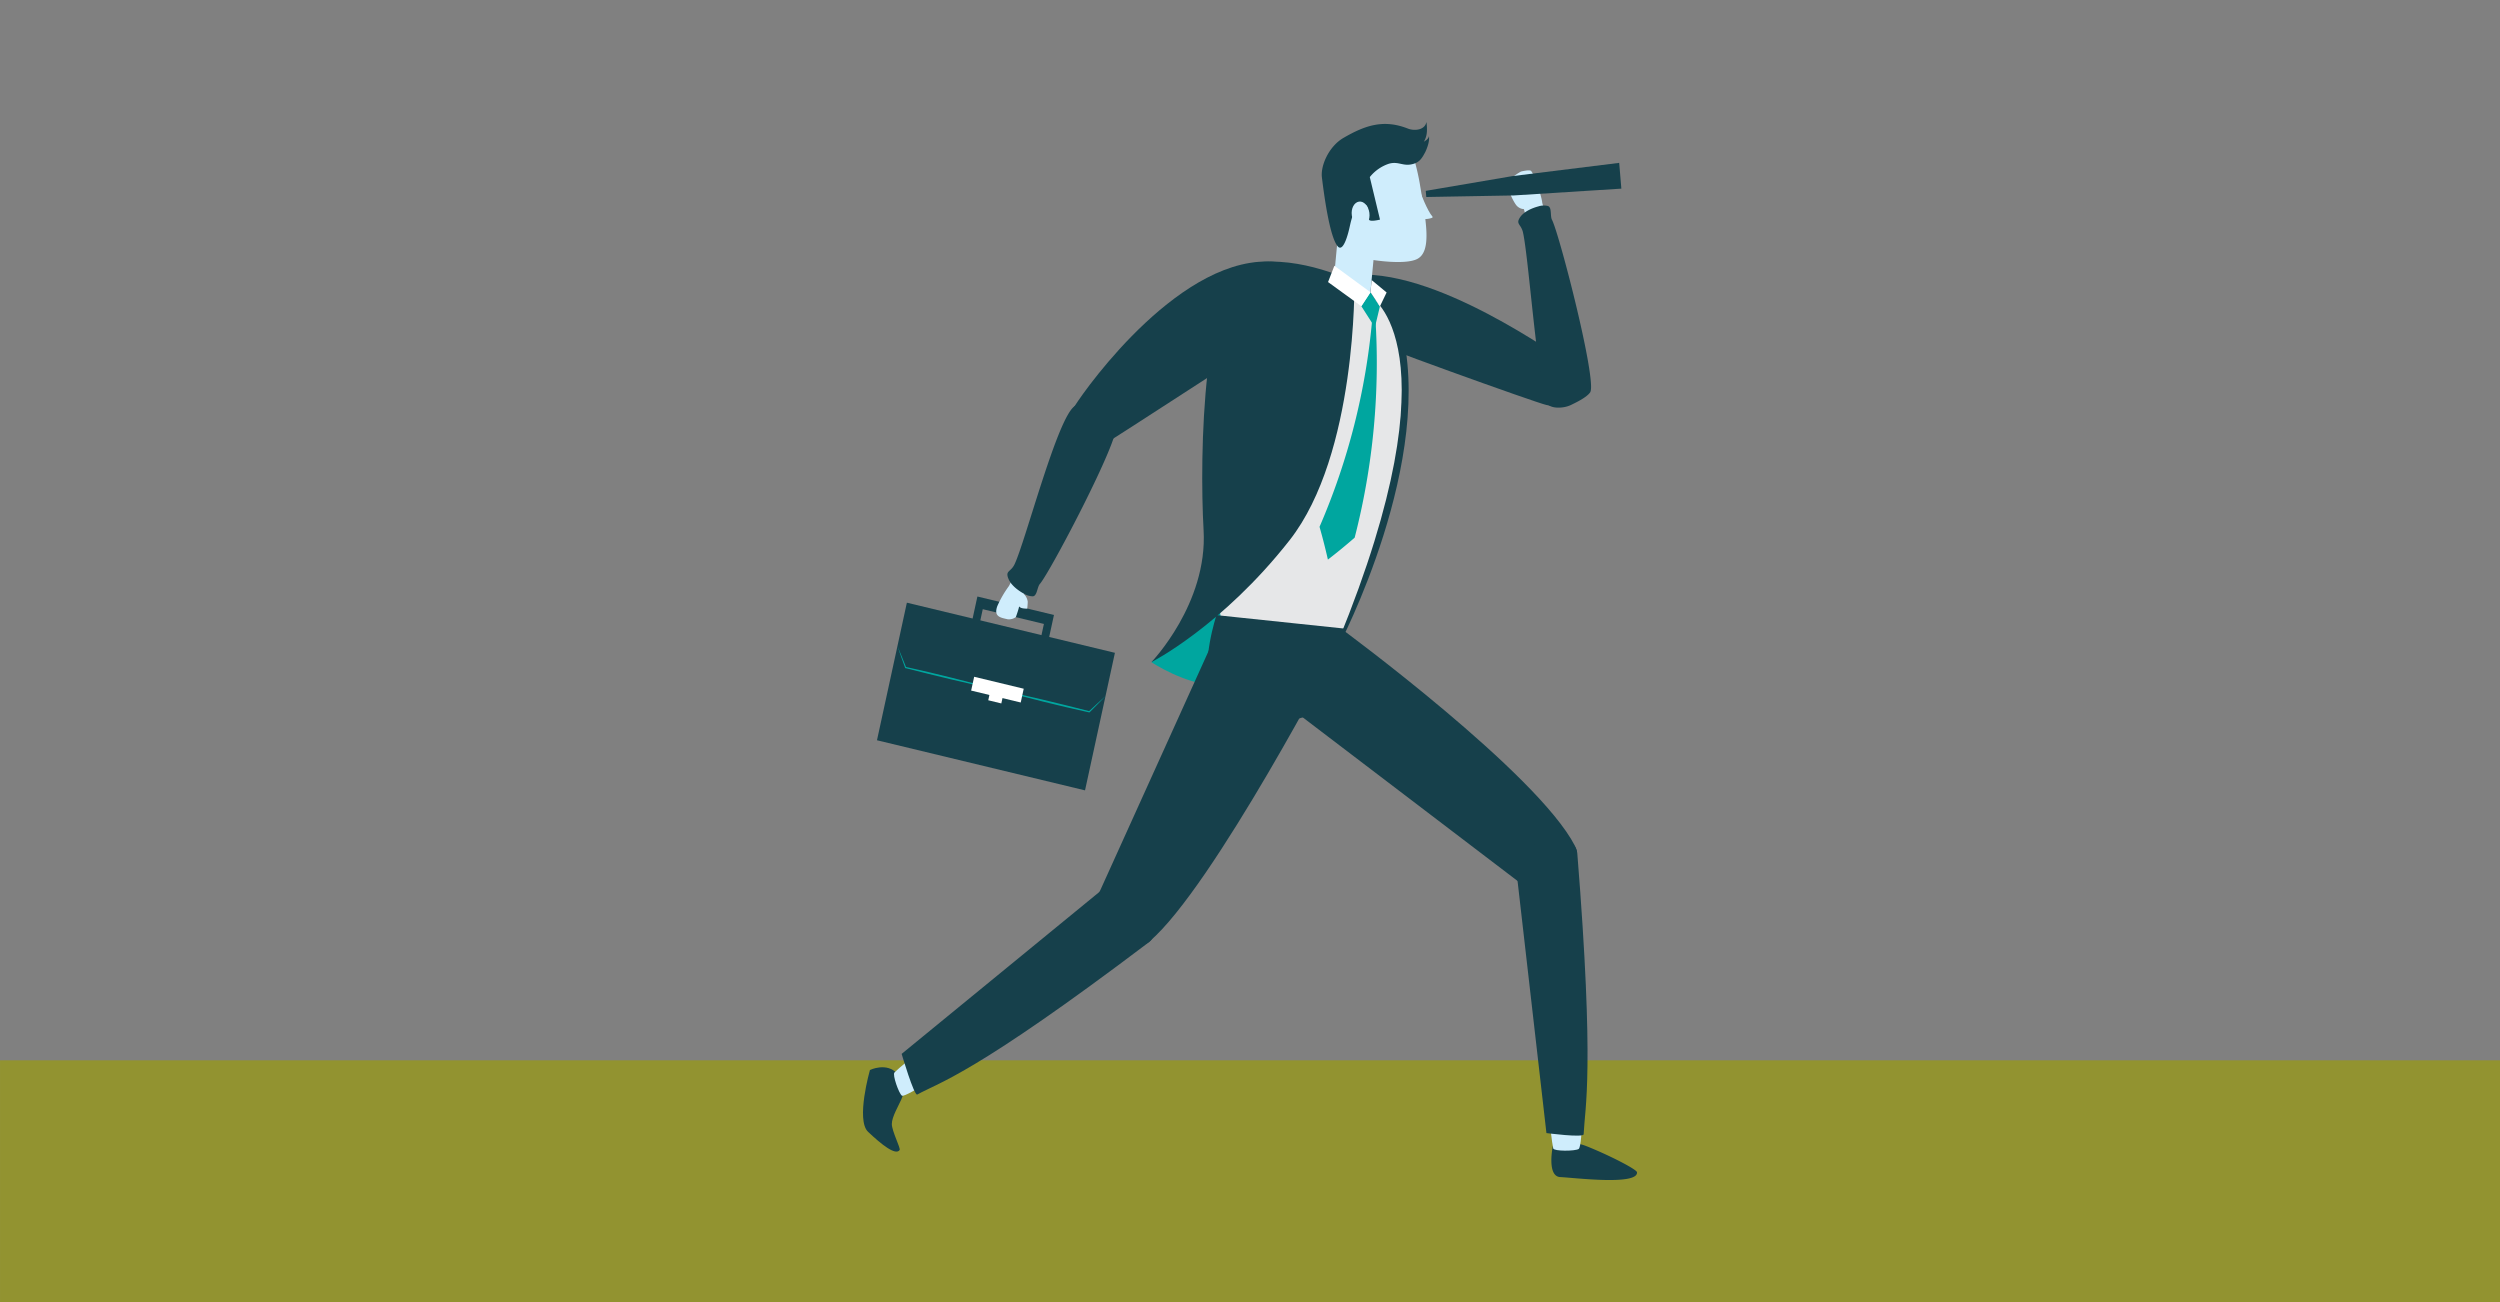 <svg xmlns="http://www.w3.org/2000/svg" viewBox="0 0 960 500"><rect x="0" y="0" width="960" height="500" fill="#808080" stroke="none"/><defs><style>.a{fill:#929330;}.b{fill:#cfedfc;}.c{fill:#16404b;}.d{fill:#00a69f;}.e{fill:#e6e7e8;}.f{fill:#fff;}</style></defs><title>x_running_man</title><rect class="a" x="0.01" y="407.16" width="959.99" height="92.96"/><path class="b" d="M587.77,65.52c1,.45,4.11,9.15,4.47,12.44l3,10.84-8,.2s-2-8.7-2.06-8.7A4,4,0,0,1,582.43,79c-1-1-4.74-7.9-2.86-9.9a24.4,24.4,0,0,1,4.48-3.23s2.86-.71,3.72-.33"/><path class="c" d="M512.12,107.08c30.12-9.65,80.72,26.39,88.72,31.1,9,5.29,4.93,19.84-7,17.34-3.8-.8-69.73-24.49-72.93-26.61"/><path class="c" d="M593.54,154.06c-3.69-13.4-6.6-55.3-8.71-64.8-.74-3.31-3-3.13-1-6,1.51-2.07,4.47-3.35,6.89-4a6.79,6.79,0,0,1,3.73-.15c1.53.61.77,3.86,1.5,5.27,2.88,5.53,17.49,62.37,14.66,66.3-1.43,2-5.32,3.83-7.38,4.84-3.12,1.51-8.88,1.59-9.73-1.51"/><polygon class="c" points="547.69 75.65 547.49 73.29 580.67 67.64 621.77 62.54 622.6 72.44 581.3 75.05 547.69 75.65"/><path class="b" d="M526,114.82s.79,9.69-6.63,8.91c-7.91-.83-7.75-10.42-7.75-10.42l2.14-22.63,14.39,1.51Z"/><path class="d" d="M442.13,254.27s13,8.74,25.62,9c16.55.28,13.6-31.19,13.6-31.19s-10.48-4.74-14.88-.69-24.34,22.92-24.34,22.92"/><path class="e" d="M514.21,245.25l-44.94-4.72S449.74,116,481.26,102c5.66-2.51,53.44,6.55,55.84,25.1,8,62-22.89,118.11-22.89,118.11"/><path class="c" d="M520.09,108.26s1.07,66.1-24.88,99.18-53.08,46.83-53.08,46.83,21.67-22.44,20.05-50.68-.53-99.12,18.87-102.52c18.18-3.19,39,7.19,39,7.19"/><path class="c" d="M514.15,247.79s37.7-71.47,23.63-123.12c-1.16-4.26-3.29-10.08-11.65-11,.13.16,34.08,19.33-12.18,132.36Z"/><polygon class="d" points="526.27 112.23 522.76 117.59 527.96 125.71 529.88 117.66 526.27 112.23"/><path class="d" d="M526.94,122.45A257.57,257.57,0,0,1,506.7,202.3q1.77,6.18,3.21,12.59,5.2-4,10.28-8.43a269.48,269.48,0,0,0,7.94-84.55l-1.19.54"/><path class="c" d="M465.19,263.86c2.81,5.72,16.94,13,23,13.68s23.21-4.82,25.31-9.59c1.44-3.25,3-26.55,3-26.55l-49.37-5.19s-6.24,18.9-1.93,27.65"/><path class="c" d="M596.3,440s-2.47,11.76,2.85,12,29.84,3.32,29.46-1.84c-.09-1.19-11.65-7-19.68-10.14A17.78,17.78,0,0,0,596.3,440"/><path class="b" d="M606.59,408.09c1.48,7.06,1.28,32.09-.39,33.12-1.42.87-9.49.92-9.76-.21-1-4.21-3.38-31-3.38-31s-.06-5.47,4.4-6.51c6.52-1.53,8.51,1.71,9.13,4.63"/><path class="c" d="M515.22,241.58s75.1,55.24,89.54,83.2c4.51,8.73-12.35,20.31-12.79,20.53l-97.18-74Z"/><path class="c" d="M605.66,327.37c6.76,84.13,2.91,97.85,2.46,108.19-.07,1.41-14.29-.46-14.29-.46l-11.39-99.44s2.8-11.84,9.18-12.47c7.77-.78,13.69-.2,14,4.18"/><path class="c" d="M344.47,412.25c-3.94-4.47-10.41-1.38-10.41-1.38s-5.49,19.21-.73,23.74c5.28,5,10.63,9.22,12.13,7,.46-.67-3-7.25-3-10s2.57-6.93,3.67-9.49c2.93-6.82,1.18-6.69-1.64-9.87"/><path class="b" d="M373.42,403.15c-5.28,5.16-25.73,18.53-27.09,17.59-1.15-.81-3.7-8-2.87-8.89,3.1-3.21,24.22-19.84,24.22-19.84s4.44-3,6.67.42c3.27,5,1.26,8.58-.93,10.72"/><path class="c" d="M514.15,247.79s-48.34,93-72.79,113.76c-7.63,6.47-22.21-11.23-22.46-11.73l45.8-101.17s4.21-3.1,11.62-.49c12.57,4.42,37.83-.37,37.83-.37"/><path class="c" d="M441.3,361.72c-67.09,50.78-80.25,53.73-89.07,58.58-1.2.66-6-15.61-6-15.61L424,341s11.13-3.12,14.52,3.42c4.13,8,6.32,14.63,2.82,17.28"/><polygon class="f" points="522.76 117.59 509.97 108.31 512.4 102.05 526.27 112.23 522.76 117.59"/><polygon class="f" points="529.88 117.66 526.27 112.23 526.71 107.54 532.46 112.31 529.88 117.66"/><path class="b" d="M545.17,70.35c2.25,13.84,5,26.33-1.15,29.19-4.85,2.26-17,.26-17,.26s-9.7-1.6-13.18-15.14-2-26.12,7.82-28.92C530.21,53.31,539,51,542.9,60.66a88.8,88.8,0,0,1,2.27,9.69"/><path class="c" d="M547.15,58.68c.06-.11.12-.21.17-.32.76-1.59,1.73-4.26,1.38-6.12-.07,1-1.19,1.72-1.94,2.18,1.44-2.39,1.3-4.9,1-7.6-.62,3.27-4.77,3.48-7.09,2.57-9.3-3.66-16.34-1.33-24.76,3.55-5.66,3.29-8.85,10.67-8.3,15.18.88,7.18,3,22.92,6.09,26.49,2.27,2.61,4.21-5.86,4.51-7.21.67-2.92,1.87-9.47,6-8.76,1.55.26,1,4.24,1.49,5.69.37,1,4.22,0,4.22,0L526,68a15.78,15.78,0,0,1,7.28-5.11c3.9-1.13,5.52,1.25,9.58,0,2.24-.68,3.19-2.14,4.32-4.27"/><path class="b" d="M525.84,81.75c.35,2.66-.88,5-2.74,5.29s-3.64-1.67-4-4.33.89-5,2.75-5.29,3.64,1.68,4,4.33"/><path class="b" d="M545.5,74.05s2.59,6.88,4.57,9.14c.72.83-4.13,1.08-4.13,1.08Z"/><polygon class="c" points="416.65 303.5 336.76 284.26 348.24 231.43 428.13 250.68 416.65 303.5"/><polygon class="c" points="375.32 229.06 370.84 249.68 373.8 250.4 377.38 233.93 400.86 239.59 397.28 256.05 400.24 256.76 404.72 236.15 375.32 229.06"/><path class="d" d="M344.62,248.08c1.12,2.72,2.26,5.42,3.33,8.15l-.16-.14q8.86,1.95,17.66,4.15T383,264.82q-8.89-1.81-17.71-3.92t-17.62-4.35l-.11,0,0-.11c-1-2.76-2-5.55-2.92-8.33"/><path class="d" d="M424.51,267.32c-2,2.06-4,4.14-6.06,6.17l-.08.08-.12,0q-8.87-1.95-17.66-4.14T383,264.82q8.89,1.8,17.71,3.91t17.62,4.36l-.2.06c2.09-2,4.24-3.89,6.36-5.83"/><polygon class="f" points="391.96 269.76 372.92 265.18 374.08 259.88 393.11 264.47 391.96 269.76"/><polygon class="f" points="379.49 268.9 380.85 262.63 385.88 263.85 384.51 270.12 379.49 268.9"/><path class="b" d="M394.47,233.68s.2-2.09.17-2.69a5.13,5.13,0,0,0-1.48-2.9c0-.05,3.72-6.69,3.72-6.69l-5.08-5L387.46,225a41.13,41.13,0,0,0-4.48,7.72c-1.54,4.22,1.41,4.46,4,5.09a4.53,4.53,0,0,0,3.11-.85s1.36-3.79,1.24-4.27c.3,1.19,3.14,1,3.14,1"/><path class="c" d="M489.9,100.59C454.3,97.11,417.68,148,412.63,156c-4,6.38.42,20.5,11.23,14.66,3.45-1.86,61.15-39.58,67.08-43.13"/><path class="c" d="M412.63,156c-6.67,4.5-18.88,52.06-23.08,60.76-1.47,3-3.64,2.3-2.28,5.56,1,2.39,3.58,4.36,5.8,5.59a6.89,6.89,0,0,0,3.59,1.08c1.62-.22,1.61-3.55,2.64-4.74,4.05-4.66,31.07-56.22,29.2-60.73-.94-2.28-4.3-5.07-6.08-6.56-2.68-2.24-7.21-2.7-9.79-1"/></svg>